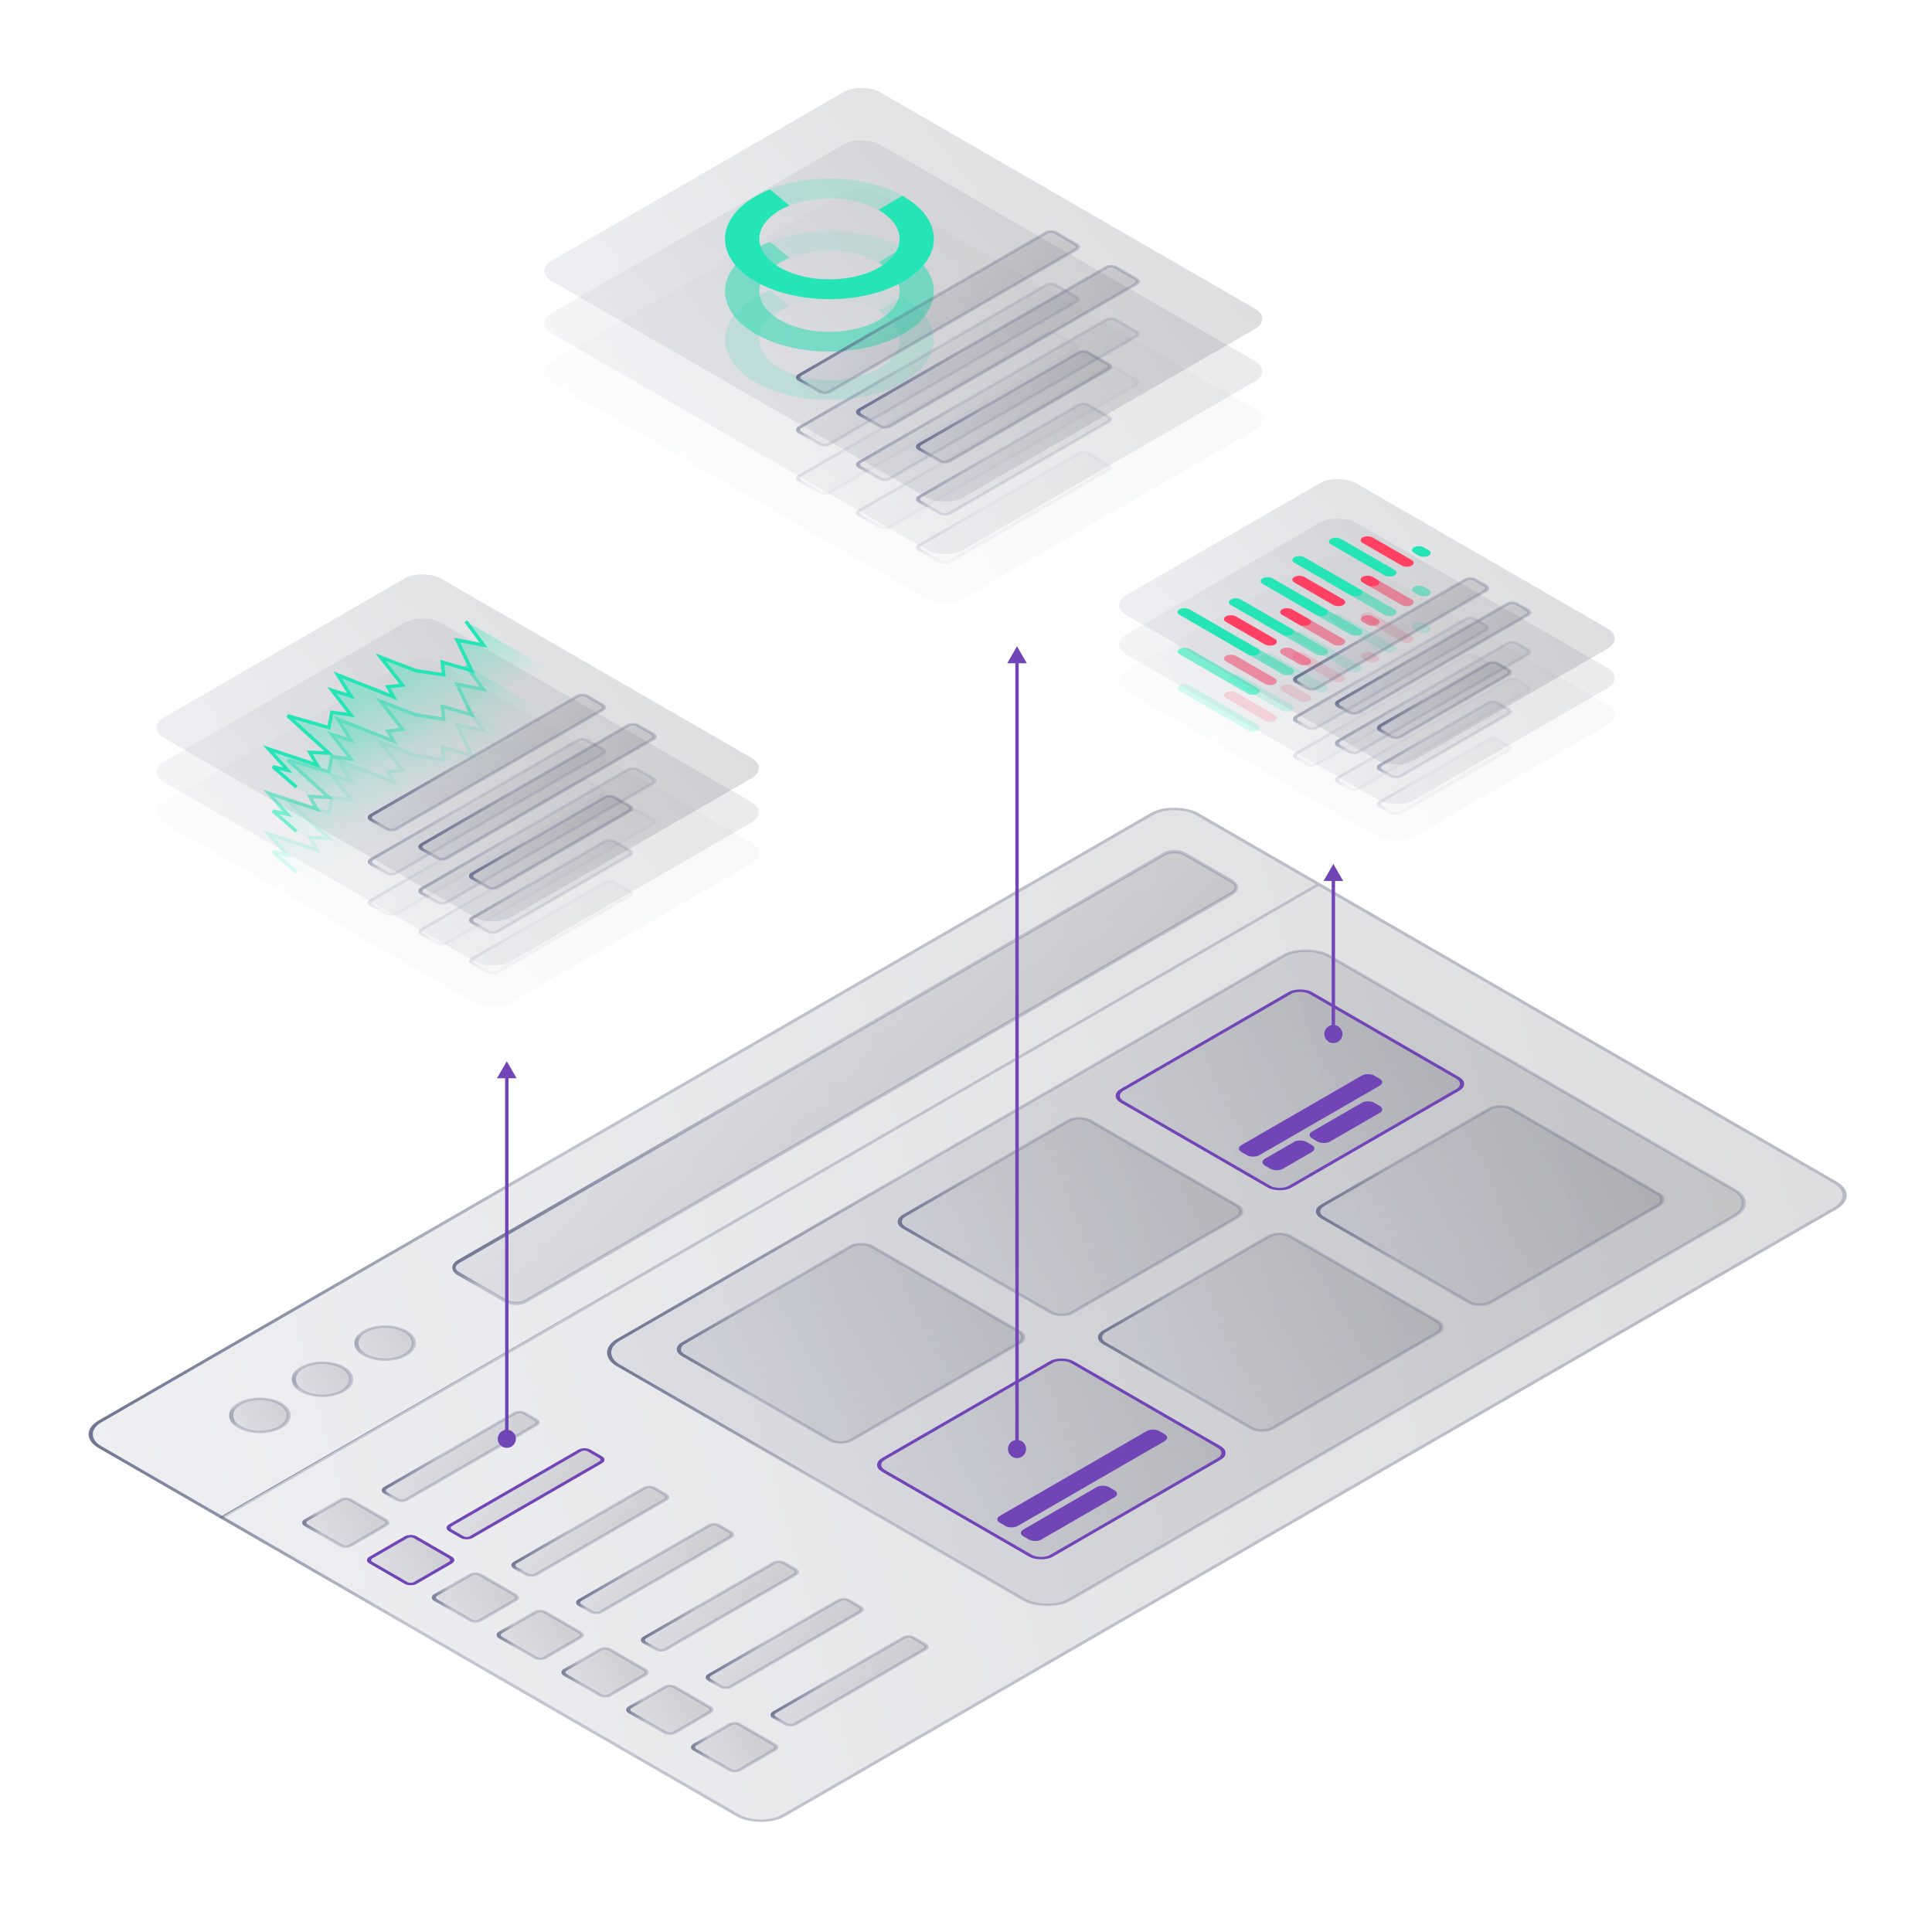 <svg width="568" height="568" viewBox="0 0 568 568" fill="none" xmlns="http://www.w3.org/2000/svg">
<g clip-path="url(#clip0_2337_9278)">
<g filter="url(#filter0_d_2337_9278)">
<g filter="url(#filter1_b_2337_9278)">
<rect width="373.333" height="232.871" rx="8" transform="matrix(0.866 -0.5 0.866 0.5 22 405.667)" fill="url(#paint0_linear_2337_9278)" fill-opacity="0.16"/>
<rect x="0.866" width="372.333" height="231.871" rx="7.5" transform="matrix(0.866 -0.5 0.866 0.5 22.116 406.1)" stroke="url(#paint1_linear_2337_9278)"/>
</g>
<rect x="0.866" width="241" height="153" rx="7.5" transform="matrix(0.866 -0.5 0.866 0.5 174.536 382.1)" fill="url(#paint2_linear_2337_9278)" fill-opacity="0.16" stroke="url(#paint3_linear_2337_9278)" stroke-linejoin="round"/>
<rect x="0.866" width="64" height="57" rx="3.5" transform="matrix(0.866 -0.5 0.866 0.5 197.053 381.1)" fill="url(#paint4_linear_2337_9278)" fill-opacity="0.16" stroke="url(#paint5_linear_2337_9278)" stroke-linejoin="round"/>
<rect x="0.866" width="63" height="57" rx="3.5" transform="matrix(0.866 -0.5 0.866 0.5 262.005 343.6)" fill="url(#paint6_linear_2337_9278)" fill-opacity="0.16" stroke="url(#paint7_linear_2337_9278)" stroke-linejoin="round"/>
<rect x="0.866" width="64" height="57" rx="3.5" transform="matrix(0.866 -0.5 0.866 0.5 326.091 306.6)" fill="url(#paint8_linear_2337_9278)" fill-opacity="0.16" stroke="#7145B6" stroke-linejoin="round"/>
<rect width="45" height="6" rx="2" transform="matrix(0.866 -0.5 0.866 0.5 363.214 321.667)" fill="#7145B6"/>
<rect width="14" height="6" rx="2" transform="matrix(0.866 -0.5 0.866 0.5 370.142 325.667)" fill="#7145B6"/>
<rect width="21" height="6" rx="2" transform="matrix(0.866 -0.5 0.866 0.5 383.999 317.667)" fill="#7145B6"/>
<rect x="0.866" width="64" height="57" rx="3.5" transform="matrix(0.866 -0.5 0.866 0.5 255.943 415.1)" fill="url(#paint9_linear_2337_9278)" fill-opacity="0.16" stroke="#7145B6" stroke-linejoin="round"/>
<rect width="54" height="6" rx="2" transform="matrix(0.866 -0.5 0.866 0.5 292.2 430.667)" fill="#7145B6"/>
<rect width="29" height="6" rx="2" transform="matrix(0.866 -0.5 0.866 0.5 299.128 434.667)" fill="#7145B6"/>
<rect x="0.866" width="63" height="57" rx="3.5" transform="matrix(0.866 -0.5 0.866 0.5 320.895 377.6)" fill="url(#paint10_linear_2337_9278)" fill-opacity="0.16" stroke="url(#paint11_linear_2337_9278)" stroke-linejoin="round"/>
<rect x="0.866" width="64" height="57" rx="3.5" transform="matrix(0.866 -0.5 0.866 0.5 384.981 340.6)" fill="url(#paint12_linear_2337_9278)" fill-opacity="0.16" stroke="url(#paint13_linear_2337_9278)" stroke-linejoin="round"/>
<path d="M134.737 354.939L342.286 235.111C343.96 234.145 346.674 234.145 348.348 235.111L362.228 243.124C363.902 244.091 363.902 245.658 362.228 246.624L154.679 366.453C153.005 367.419 150.291 367.419 148.617 366.453L134.737 358.439C133.063 357.473 133.063 355.906 134.737 354.939Z" fill="url(#paint14_linear_2337_9278)" fill-opacity="0.16" stroke="url(#paint15_linear_2337_9278)"/>
<circle cx="7.393" cy="7.393" r="6.893" transform="matrix(0.866 -0.5 0.866 0.5 63.614 400.123)" fill="url(#paint16_linear_2337_9278)" fill-opacity="0.16" stroke="url(#paint17_linear_2337_9278)"/>
<circle cx="7.393" cy="7.393" r="6.893" transform="matrix(0.866 -0.5 0.866 0.5 100.427 378.869)" fill="url(#paint18_linear_2337_9278)" fill-opacity="0.16" stroke="url(#paint19_linear_2337_9278)"/>
<circle cx="7.393" cy="7.393" r="6.893" transform="matrix(0.866 -0.5 0.866 0.5 82.021 389.496)" fill="url(#paint20_linear_2337_9278)" fill-opacity="0.16" stroke="url(#paint21_linear_2337_9278)"/>
<rect width="372.409" height="0.924" transform="matrix(0.866 -0.5 0.866 0.5 64.415 430.155)" fill="url(#paint22_linear_2337_9278)"/>
<rect x="0.866" width="15" height="15" rx="1.5" transform="matrix(0.866 -0.5 0.866 0.5 87.934 432.1)" fill="url(#paint23_linear_2337_9278)" fill-opacity="0.16" stroke="url(#paint24_linear_2337_9278)" stroke-linejoin="round"/>
<rect x="0.866" width="15" height="15" rx="1.5" transform="matrix(0.866 -0.5 0.866 0.5 106.987 443.1)" fill="url(#paint25_linear_2337_9278)" fill-opacity="0.16" stroke="#7145B6" stroke-linejoin="round"/>
<rect x="0.866" width="15" height="15" rx="1.5" transform="matrix(0.866 -0.5 0.866 0.5 126.039 454.1)" fill="url(#paint26_linear_2337_9278)" fill-opacity="0.16" stroke="url(#paint27_linear_2337_9278)" stroke-linejoin="round"/>
<rect x="0.866" width="15" height="15" rx="1.5" transform="matrix(0.866 -0.5 0.866 0.5 145.092 465.1)" fill="url(#paint28_linear_2337_9278)" fill-opacity="0.16" stroke="url(#paint29_linear_2337_9278)" stroke-linejoin="round"/>
<rect x="0.866" width="15" height="15" rx="1.5" transform="matrix(0.866 -0.5 0.866 0.5 164.144 476.1)" fill="url(#paint30_linear_2337_9278)" fill-opacity="0.16" stroke="url(#paint31_linear_2337_9278)" stroke-linejoin="round"/>
<rect x="0.866" width="15" height="15" rx="1.5" transform="matrix(0.866 -0.5 0.866 0.5 183.197 487.1)" fill="url(#paint32_linear_2337_9278)" fill-opacity="0.16" stroke="url(#paint33_linear_2337_9278)" stroke-linejoin="round"/>
<rect x="0.866" width="15" height="15" rx="1.5" transform="matrix(0.866 -0.5 0.866 0.5 202.249 498.1)" fill="url(#paint34_linear_2337_9278)" fill-opacity="0.16" stroke="url(#paint35_linear_2337_9278)" stroke-linejoin="round"/>
<rect x="0.866" width="47" height="7" rx="1.5" transform="matrix(0.866 -0.5 0.866 0.5 111.317 422.6)" fill="url(#paint36_linear_2337_9278)" fill-opacity="0.16" stroke="url(#paint37_linear_2337_9278)" stroke-linejoin="round"/>
<rect x="0.866" width="47" height="7" rx="1.5" transform="matrix(0.866 -0.5 0.866 0.5 130.369 433.6)" fill="url(#paint38_linear_2337_9278)" fill-opacity="0.16" stroke="#7145B6" stroke-linejoin="round"/>
<rect x="0.866" width="47" height="7" rx="1.5" transform="matrix(0.866 -0.5 0.866 0.5 149.422 444.6)" fill="url(#paint39_linear_2337_9278)" fill-opacity="0.16" stroke="url(#paint40_linear_2337_9278)" stroke-linejoin="round"/>
<rect x="0.866" width="47" height="7" rx="1.5" transform="matrix(0.866 -0.5 0.866 0.5 168.474 455.6)" fill="url(#paint41_linear_2337_9278)" fill-opacity="0.16" stroke="url(#paint42_linear_2337_9278)" stroke-linejoin="round"/>
<rect x="0.866" width="47" height="7" rx="1.5" transform="matrix(0.866 -0.5 0.866 0.5 187.527 466.6)" fill="url(#paint43_linear_2337_9278)" fill-opacity="0.16" stroke="url(#paint44_linear_2337_9278)" stroke-linejoin="round"/>
<rect x="0.866" width="47" height="7" rx="1.5" transform="matrix(0.866 -0.5 0.866 0.5 206.579 477.6)" fill="url(#paint45_linear_2337_9278)" fill-opacity="0.16" stroke="url(#paint46_linear_2337_9278)" stroke-linejoin="round"/>
<rect x="0.866" width="47" height="7" rx="1.5" transform="matrix(0.866 -0.5 0.866 0.5 225.632 488.6)" fill="url(#paint47_linear_2337_9278)" fill-opacity="0.16" stroke="url(#paint48_linear_2337_9278)" stroke-linejoin="round"/>
</g>
<path d="M146.333 423C146.333 424.473 147.527 425.667 149 425.667C150.473 425.667 151.667 424.473 151.667 423C151.667 421.527 150.473 420.333 149 420.333C147.527 420.333 146.333 421.527 146.333 423ZM149 312L146.113 317L151.887 317L149 312ZM149.5 423L149.5 316.5L148.5 316.5L148.5 423L149.5 423Z" fill="#7145B6"/>
<path d="M296.333 426C296.333 427.473 297.527 428.667 299 428.667C300.473 428.667 301.667 427.473 301.667 426C301.667 424.527 300.473 423.333 299 423.333C297.527 423.333 296.333 424.527 296.333 426ZM299 190L296.113 195L301.887 195L299 190ZM299.5 426L299.5 194.5L298.5 194.5L298.5 426L299.5 426Z" fill="#7145B6"/>
<path d="M389.333 304C389.333 305.473 390.527 306.667 392 306.667C393.473 306.667 394.667 305.473 394.667 304C394.667 302.527 393.473 301.333 392 301.333C390.527 301.333 389.333 302.527 389.333 304ZM392 254L389.113 259L394.887 259L392 254ZM392.5 304L392.5 258.5L391.5 258.5L391.5 304L392.5 304Z" fill="#7145B6"/>
<g opacity="0.2">
<g filter="url(#filter2_b_2337_9278)">
<rect width="77.767" height="97.483" rx="6" transform="matrix(0.866 -0.5 0.866 0.5 326 200.258)" fill="url(#paint49_linear_2337_9278)" fill-opacity="0.16"/>
</g>
<rect x="0.866" width="60.338" height="6.667" rx="1.5" transform="matrix(0.866 -0.5 0.866 0.5 379.236 222.598)" fill="url(#paint50_linear_2337_9278)" fill-opacity="0.16" stroke="url(#paint51_linear_2337_9278)" stroke-linejoin="round"/>
<rect x="0.866" width="60.338" height="6.667" rx="1.5" transform="matrix(0.866 -0.5 0.866 0.5 391.568 229.717)" fill="url(#paint52_linear_2337_9278)" fill-opacity="0.16" stroke="url(#paint53_linear_2337_9278)" stroke-linejoin="round"/>
<rect x="0.866" width="39.527" height="6.667" rx="1.5" transform="matrix(0.866 -0.5 0.866 0.5 403.899 236.837)" fill="url(#paint54_linear_2337_9278)" fill-opacity="0.16" stroke="url(#paint55_linear_2337_9278)" stroke-linejoin="round"/>
<rect x="0.866" width="2.315" height="25.518" rx="1.157" transform="matrix(0.866 -0.5 0.866 0.5 345.493 202.763)" fill="#25E5B7" stroke="#25E5B7"/>
<rect x="0.866" width="2.315" height="3.972" rx="1.157" transform="matrix(0.866 -0.5 0.866 0.5 414.389 184.532)" fill="#25E5B7" stroke="#25E5B7"/>
<rect width="3.315" height="16.574" rx="1.657" transform="matrix(0.866 -0.5 0.866 0.5 359.013 204.402)" fill="#FF4062"/>
<rect width="3.315" height="16.574" rx="1.657" transform="matrix(0.866 -0.5 0.866 0.5 399.202 181.199)" fill="#FF4062"/>
<rect x="0.866" width="2.315" height="19.717" rx="1.157" transform="matrix(0.866 -0.5 0.866 0.5 360.564 199.863)" fill="#25E5B7" stroke="#25E5B7"/>
<rect width="3.315" height="9.116" rx="1.657" transform="matrix(0.866 -0.5 0.866 0.5 375.519 202.33)" fill="#FF4062"/>
<rect x="0.866" width="2.315" height="20.546" rx="1.157" transform="matrix(0.866 -0.5 0.866 0.5 369.894 193.647)" fill="#25E5B7" stroke="#25E5B7"/>
<rect x="0.866" width="2.315" height="20.546" rx="1.157" transform="matrix(0.866 -0.5 0.866 0.5 389.989 182.046)" fill="#25E5B7" stroke="#25E5B7"/>
<rect width="3.315" height="16.574" rx="1.657" transform="matrix(0.866 -0.5 0.866 0.5 379.107 192.8)" fill="#FF4062"/>
<rect x="0.866" width="2.315" height="21.375" rx="1.157" transform="matrix(0.866 -0.5 0.866 0.5 379.223 187.433)" fill="#25E5B7" stroke="#25E5B7"/>
<rect width="3.315" height="4.972" rx="1.657" transform="matrix(0.866 -0.5 0.866 0.5 399.202 192.8)" fill="#FF4062"/>
</g>
<g opacity="0.6">
<g filter="url(#filter3_b_2337_9278)">
<rect width="77.767" height="97.483" rx="6" transform="matrix(0.866 -0.5 0.866 0.5 326 189.485)" fill="url(#paint56_linear_2337_9278)" fill-opacity="0.16"/>
</g>
<rect x="0.866" width="60.338" height="6.667" rx="1.5" transform="matrix(0.866 -0.5 0.866 0.5 379.236 211.825)" fill="url(#paint57_linear_2337_9278)" fill-opacity="0.16" stroke="url(#paint58_linear_2337_9278)" stroke-linejoin="round"/>
<rect x="0.866" width="60.338" height="6.667" rx="1.5" transform="matrix(0.866 -0.5 0.866 0.5 391.568 218.944)" fill="url(#paint59_linear_2337_9278)" fill-opacity="0.16" stroke="url(#paint60_linear_2337_9278)" stroke-linejoin="round"/>
<rect x="0.866" width="39.527" height="6.667" rx="1.5" transform="matrix(0.866 -0.5 0.866 0.5 403.899 226.063)" fill="url(#paint61_linear_2337_9278)" fill-opacity="0.16" stroke="url(#paint62_linear_2337_9278)" stroke-linejoin="round"/>
<rect x="0.866" width="2.315" height="25.518" rx="1.157" transform="matrix(0.866 -0.5 0.866 0.5 345.493 191.99)" fill="#25E5B7" stroke="#25E5B7"/>
<rect x="0.866" width="2.315" height="3.972" rx="1.157" transform="matrix(0.866 -0.5 0.866 0.5 414.389 173.759)" fill="#25E5B7" stroke="#25E5B7"/>
<rect width="3.315" height="16.574" rx="1.657" transform="matrix(0.866 -0.5 0.866 0.5 359.013 193.629)" fill="#FF4062"/>
<rect width="3.315" height="16.574" rx="1.657" transform="matrix(0.866 -0.5 0.866 0.5 399.202 170.425)" fill="#FF4062"/>
<rect x="0.866" width="2.315" height="19.717" rx="1.157" transform="matrix(0.866 -0.5 0.866 0.5 360.564 189.09)" fill="#25E5B7" stroke="#25E5B7"/>
<rect width="3.315" height="9.116" rx="1.657" transform="matrix(0.866 -0.5 0.866 0.5 375.519 191.557)" fill="#FF4062"/>
<rect x="0.866" width="2.315" height="20.546" rx="1.157" transform="matrix(0.866 -0.5 0.866 0.5 369.894 182.874)" fill="#25E5B7" stroke="#25E5B7"/>
<rect x="0.866" width="2.315" height="20.546" rx="1.157" transform="matrix(0.866 -0.5 0.866 0.5 389.989 171.273)" fill="#25E5B7" stroke="#25E5B7"/>
<rect width="3.315" height="16.574" rx="1.657" transform="matrix(0.866 -0.5 0.866 0.5 379.107 182.027)" fill="#FF4062"/>
<rect x="0.866" width="2.315" height="21.375" rx="1.157" transform="matrix(0.866 -0.5 0.866 0.5 379.223 176.66)" fill="#25E5B7" stroke="#25E5B7"/>
<rect width="3.315" height="4.972" rx="1.657" transform="matrix(0.866 -0.5 0.866 0.5 399.202 182.027)" fill="#FF4062"/>
</g>
<g filter="url(#filter4_b_2337_9278)">
<rect width="77.767" height="97.483" rx="6" transform="matrix(0.866 -0.5 0.866 0.5 326 177.884)" fill="url(#paint63_linear_2337_9278)" fill-opacity="0.16"/>
</g>
<rect x="0.866" width="60.338" height="6.667" rx="1.5" transform="matrix(0.866 -0.5 0.866 0.5 379.236 200.223)" fill="url(#paint64_linear_2337_9278)" fill-opacity="0.16" stroke="url(#paint65_linear_2337_9278)" stroke-linejoin="round"/>
<rect x="0.866" width="60.338" height="6.667" rx="1.5" transform="matrix(0.866 -0.5 0.866 0.5 391.568 207.342)" fill="url(#paint66_linear_2337_9278)" fill-opacity="0.16" stroke="url(#paint67_linear_2337_9278)" stroke-linejoin="round"/>
<rect x="0.866" width="39.527" height="6.667" rx="1.5" transform="matrix(0.866 -0.5 0.866 0.5 403.899 214.462)" fill="url(#paint68_linear_2337_9278)" fill-opacity="0.16" stroke="url(#paint69_linear_2337_9278)" stroke-linejoin="round"/>
<rect x="0.866" width="2.315" height="25.518" rx="1.157" transform="matrix(0.866 -0.5 0.866 0.5 345.493 180.389)" fill="#25E5B7" stroke="#25E5B7"/>
<rect x="0.866" width="2.315" height="3.972" rx="1.157" transform="matrix(0.866 -0.5 0.866 0.5 414.389 162.157)" fill="#25E5B7" stroke="#25E5B7"/>
<rect width="3.315" height="16.574" rx="1.657" transform="matrix(0.866 -0.5 0.866 0.5 359.013 182.027)" fill="#FF4062"/>
<rect width="3.315" height="16.574" rx="1.657" transform="matrix(0.866 -0.5 0.866 0.5 399.202 158.824)" fill="#FF4062"/>
<rect x="0.866" width="2.315" height="19.717" rx="1.157" transform="matrix(0.866 -0.5 0.866 0.5 360.564 177.488)" fill="#25E5B7" stroke="#25E5B7"/>
<rect width="3.315" height="9.116" rx="1.657" transform="matrix(0.866 -0.5 0.866 0.5 375.519 179.956)" fill="#FF4062"/>
<rect x="0.866" width="2.315" height="20.546" rx="1.157" transform="matrix(0.866 -0.5 0.866 0.5 369.894 171.273)" fill="#25E5B7" stroke="#25E5B7"/>
<rect x="0.866" width="2.315" height="20.546" rx="1.157" transform="matrix(0.866 -0.5 0.866 0.5 389.989 159.671)" fill="#25E5B7" stroke="#25E5B7"/>
<rect width="3.315" height="16.574" rx="1.657" transform="matrix(0.866 -0.5 0.866 0.5 379.107 170.425)" fill="#FF4062"/>
<rect x="0.866" width="2.315" height="21.375" rx="1.157" transform="matrix(0.866 -0.5 0.866 0.5 379.223 165.058)" fill="#25E5B7" stroke="#25E5B7"/>
<rect width="3.315" height="4.972" rx="1.657" transform="matrix(0.866 -0.5 0.866 0.5 399.202 170.425)" fill="#FF4062"/>
<g opacity="0.2">
<g filter="url(#filter5_b_2337_9278)">
<rect width="93.844" height="117.635" rx="6" transform="matrix(0.866 -0.5 0.866 0.5 43 238.922)" fill="url(#paint70_linear_2337_9278)" fill-opacity="0.16"/>
</g>
<rect x="0.866" width="73.018" height="8.252" rx="1.5" transform="matrix(0.866 -0.5 0.866 0.5 107.218 265.789)" fill="url(#paint71_linear_2337_9278)" fill-opacity="0.16" stroke="url(#paint72_linear_2337_9278)" stroke-linejoin="round"/>
<rect x="0.866" width="73.018" height="8.252" rx="1.5" transform="matrix(0.866 -0.5 0.866 0.5 122.098 274.381)" fill="url(#paint73_linear_2337_9278)" fill-opacity="0.16" stroke="url(#paint74_linear_2337_9278)" stroke-linejoin="round"/>
<rect x="0.866" width="47.904" height="8.252" rx="1.5" transform="matrix(0.866 -0.5 0.866 0.5 136.979 282.972)" fill="url(#paint75_linear_2337_9278)" fill-opacity="0.16" stroke="url(#paint76_linear_2337_9278)" stroke-linejoin="round"/>
<path d="M80.239 250.422L87.167 256.422L94.528 260.672L161.645 221.922L136.964 207.672L142.16 214.672L134.365 213.172L138.696 222.172L130.035 219.672L130.468 223.422L122.241 222.172L111.849 218.172L118.344 226.422L114.014 226.922L115.746 229.922L99.291 223.422L103.189 229.672L97.559 227.922L103.189 235.172L97.559 234.422L96.693 238.922L84.569 235.422L96.693 246.422L91.064 246.172L93.229 249.922L78.94 245.172L84.569 251.422L80.239 250.422Z" fill="url(#paint77_linear_2337_9278)" fill-opacity="0.5"/>
<path d="M87.167 256.422L80.239 250.422L84.569 251.422L78.94 245.172L93.229 249.922L91.064 246.172L96.693 246.422L84.569 235.422L96.693 238.922L97.559 234.422L103.189 235.172L97.559 227.922L103.189 229.672L99.291 223.422L115.746 229.922L114.014 226.922L118.344 226.422L111.849 218.172L122.241 222.172L130.468 223.422L130.035 219.672L138.696 222.172L134.365 213.172L142.16 214.672L136.964 207.672" stroke="#25E5B7"/>
</g>
<g opacity="0.6">
<g filter="url(#filter6_b_2337_9278)">
<rect width="93.844" height="117.635" rx="6" transform="matrix(0.866 -0.5 0.866 0.5 43 226.922)" fill="url(#paint78_linear_2337_9278)" fill-opacity="0.16"/>
</g>
<rect x="0.866" width="73.018" height="8.252" rx="1.5" transform="matrix(0.866 -0.5 0.866 0.5 107.218 253.789)" fill="url(#paint79_linear_2337_9278)" fill-opacity="0.16" stroke="url(#paint80_linear_2337_9278)" stroke-linejoin="round"/>
<rect x="0.866" width="73.018" height="8.252" rx="1.5" transform="matrix(0.866 -0.5 0.866 0.5 122.098 262.381)" fill="url(#paint81_linear_2337_9278)" fill-opacity="0.16" stroke="url(#paint82_linear_2337_9278)" stroke-linejoin="round"/>
<rect x="0.866" width="47.904" height="8.252" rx="1.5" transform="matrix(0.866 -0.5 0.866 0.5 136.979 270.972)" fill="url(#paint83_linear_2337_9278)" fill-opacity="0.16" stroke="url(#paint84_linear_2337_9278)" stroke-linejoin="round"/>
<path d="M80.239 238.422L87.167 244.422L94.528 248.672L161.645 209.922L136.964 195.672L142.16 202.672L134.365 201.172L138.696 210.172L130.035 207.672L130.468 211.422L122.241 210.172L111.849 206.172L118.344 214.422L114.014 214.922L115.746 217.922L99.291 211.422L103.189 217.672L97.559 215.922L103.189 223.172L97.559 222.422L96.693 226.922L84.569 223.422L96.693 234.422L91.064 234.172L93.229 237.922L78.94 233.172L84.569 239.422L80.239 238.422Z" fill="url(#paint85_linear_2337_9278)" fill-opacity="0.5"/>
<path d="M87.167 244.422L80.239 238.422L84.569 239.422L78.94 233.172L93.229 237.922L91.064 234.172L96.693 234.422L84.569 223.422L96.693 226.922L97.559 222.422L103.189 223.172L97.559 215.922L103.189 217.672L99.291 211.422L115.746 217.922L114.014 214.922L118.344 214.422L111.849 206.172L122.241 210.172L130.468 211.422L130.035 207.672L138.696 210.172L134.365 201.172L142.16 202.672L136.964 195.672" stroke="#25E5B7"/>
</g>
<g filter="url(#filter7_b_2337_9278)">
<rect width="93.844" height="117.635" rx="6" transform="matrix(0.866 -0.5 0.866 0.5 43 213.922)" fill="url(#paint86_linear_2337_9278)" fill-opacity="0.16"/>
</g>
<rect x="0.866" width="73.018" height="8.252" rx="1.5" transform="matrix(0.866 -0.5 0.866 0.5 107.218 240.789)" fill="url(#paint87_linear_2337_9278)" fill-opacity="0.16" stroke="url(#paint88_linear_2337_9278)" stroke-linejoin="round"/>
<rect x="0.866" width="73.018" height="8.252" rx="1.5" transform="matrix(0.866 -0.5 0.866 0.5 122.098 249.381)" fill="url(#paint89_linear_2337_9278)" fill-opacity="0.16" stroke="url(#paint90_linear_2337_9278)" stroke-linejoin="round"/>
<rect x="0.866" width="47.904" height="8.252" rx="1.5" transform="matrix(0.866 -0.5 0.866 0.5 136.979 257.972)" fill="url(#paint91_linear_2337_9278)" fill-opacity="0.16" stroke="url(#paint92_linear_2337_9278)" stroke-linejoin="round"/>
<path d="M80.239 225.422L87.167 231.422L94.528 235.672L161.645 196.922L136.964 182.672L142.16 189.672L134.365 188.172L138.696 197.172L130.035 194.672L130.468 198.422L122.241 197.172L111.849 193.172L118.344 201.422L114.014 201.922L115.746 204.922L99.291 198.422L103.189 204.672L97.559 202.922L103.189 210.172L97.559 209.422L96.693 213.922L84.569 210.422L96.693 221.422L91.064 221.172L93.229 224.922L78.94 220.172L84.569 226.422L80.239 225.422Z" fill="url(#paint93_linear_2337_9278)" fill-opacity="0.5"/>
<path d="M87.167 231.422L80.239 225.422L84.569 226.422L78.94 220.172L93.229 224.922L91.064 221.172L96.693 221.422L84.569 210.422L96.693 213.922L97.559 209.422L103.189 210.172L97.559 202.922L103.189 204.672L99.291 198.422L115.746 204.922L114.014 201.922L118.344 201.422L111.849 193.172L122.241 197.172L130.468 198.422L130.035 194.672L138.696 197.172L134.365 188.172L142.16 189.672L136.964 182.672" stroke="#25E5B7"/>
<g opacity="0.2">
<g filter="url(#filter8_b_2337_9278)">
<rect width="111.258" height="139.464" rx="6" transform="matrix(0.866 -0.5 0.866 0.5 157 109.268)" fill="url(#paint94_linear_2337_9278)" fill-opacity="0.16"/>
</g>
<rect x="0.866" width="86.753" height="9.969" rx="1.5" transform="matrix(0.866 -0.5 0.866 0.5 233.112 141.041)" fill="url(#paint95_linear_2337_9278)" fill-opacity="0.16" stroke="url(#paint96_linear_2337_9278)" stroke-linejoin="round"/>
<rect x="0.866" width="86.753" height="9.969" rx="1.5" transform="matrix(0.866 -0.5 0.866 0.5 250.754 151.226)" fill="url(#paint97_linear_2337_9278)" fill-opacity="0.16" stroke="url(#paint98_linear_2337_9278)" stroke-linejoin="round"/>
<rect x="0.866" width="56.979" height="9.969" rx="1.5" transform="matrix(0.866 -0.5 0.866 0.5 268.396 161.412)" fill="url(#paint99_linear_2337_9278)" fill-opacity="0.16" stroke="url(#paint100_linear_2337_9278)" stroke-linejoin="round"/>
<path d="M226.379 85.288C221.178 87.365 217.216 90.32 215.033 93.747C212.85 97.174 212.553 100.906 214.183 104.435C215.812 107.963 219.289 111.114 224.138 113.459C228.987 115.803 234.972 117.226 241.274 117.532C247.576 117.839 253.888 117.015 259.349 115.172C264.809 113.329 269.15 110.558 271.78 107.237C274.409 103.916 275.199 100.208 274.04 96.618C272.881 93.028 269.831 89.733 265.306 87.182L258.26 91.347C261.299 93.061 263.348 95.274 264.126 97.685C264.904 100.096 264.374 102.586 262.608 104.817C260.842 107.047 257.927 108.908 254.26 110.145C250.593 111.383 246.353 111.937 242.121 111.731C237.888 111.525 233.869 110.569 230.612 108.995C227.356 107.42 225.021 105.304 223.926 102.934C222.832 100.565 223.031 98.058 224.497 95.756C225.963 93.455 228.625 91.471 232.118 90.075L226.379 85.288Z" fill="#25E5B7"/>
<path opacity="0.2" d="M265.566 87.33C260.492 84.401 253.801 82.59 246.655 82.212C239.509 81.833 232.36 82.912 226.448 85.26L232.164 90.057C236.134 88.48 240.936 87.755 245.735 88.009C250.534 88.263 255.027 89.48 258.435 91.447L265.566 87.33Z" fill="#25E5B7"/>
</g>
<g opacity="0.6">
<g filter="url(#filter9_b_2337_9278)">
<rect width="111.258" height="139.464" rx="6" transform="matrix(0.866 -0.5 0.866 0.5 157 95.041)" fill="url(#paint101_linear_2337_9278)" fill-opacity="0.16"/>
</g>
<rect x="0.866" width="86.753" height="9.969" rx="1.5" transform="matrix(0.866 -0.5 0.866 0.5 233.112 126.814)" fill="url(#paint102_linear_2337_9278)" fill-opacity="0.16" stroke="url(#paint103_linear_2337_9278)" stroke-linejoin="round"/>
<rect x="0.866" width="86.753" height="9.969" rx="1.5" transform="matrix(0.866 -0.5 0.866 0.5 250.754 137)" fill="url(#paint104_linear_2337_9278)" fill-opacity="0.16" stroke="url(#paint105_linear_2337_9278)" stroke-linejoin="round"/>
<rect x="0.866" width="56.979" height="9.969" rx="1.5" transform="matrix(0.866 -0.5 0.866 0.5 268.396 147.185)" fill="url(#paint106_linear_2337_9278)" fill-opacity="0.16" stroke="url(#paint107_linear_2337_9278)" stroke-linejoin="round"/>
<path d="M226.379 71.061C221.178 73.139 217.216 76.093 215.033 79.52C212.85 82.947 212.553 86.68 214.183 90.208C215.812 93.736 219.289 96.888 224.138 99.232C228.987 101.576 234.972 102.999 241.274 103.306C247.576 103.612 253.888 102.788 259.349 100.945C264.809 99.103 269.15 96.332 271.78 93.011C274.409 89.69 275.199 85.981 274.04 82.391C272.881 78.802 269.831 75.506 265.306 72.955L258.26 77.121C261.299 78.834 263.348 81.047 264.126 83.458C264.904 85.869 264.374 88.36 262.608 90.59C260.842 92.82 257.927 94.681 254.26 95.919C250.593 97.156 246.353 97.71 242.121 97.504C237.888 97.298 233.869 96.343 230.612 94.768C227.356 93.194 225.021 91.077 223.926 88.708C222.832 86.338 223.031 83.832 224.497 81.53C225.963 79.228 228.625 77.244 232.118 75.849L226.379 71.061Z" fill="#25E5B7"/>
<path opacity="0.2" d="M265.566 73.104C260.492 70.174 253.801 68.363 246.655 67.985C239.509 67.607 232.36 68.686 226.448 71.034L232.164 75.83C236.134 74.253 240.936 73.529 245.735 73.783C250.534 74.037 255.027 75.253 258.435 77.221L265.566 73.104Z" fill="#25E5B7"/>
</g>
<g filter="url(#filter10_b_2337_9278)">
<rect width="111.258" height="139.464" rx="6" transform="matrix(0.866 -0.5 0.866 0.5 157 79.629)" fill="url(#paint108_linear_2337_9278)" fill-opacity="0.16"/>
</g>
<rect x="0.866" width="86.753" height="9.969" rx="1.5" transform="matrix(0.866 -0.5 0.866 0.5 233.112 111.402)" fill="url(#paint109_linear_2337_9278)" fill-opacity="0.16" stroke="url(#paint110_linear_2337_9278)" stroke-linejoin="round"/>
<rect x="0.866" width="86.753" height="9.969" rx="1.5" transform="matrix(0.866 -0.5 0.866 0.5 250.754 121.587)" fill="url(#paint111_linear_2337_9278)" fill-opacity="0.16" stroke="url(#paint112_linear_2337_9278)" stroke-linejoin="round"/>
<rect x="0.866" width="56.979" height="9.969" rx="1.5" transform="matrix(0.866 -0.5 0.866 0.5 268.396 131.773)" fill="url(#paint113_linear_2337_9278)" fill-opacity="0.16" stroke="url(#paint114_linear_2337_9278)" stroke-linejoin="round"/>
<path d="M226.379 55.648C221.178 57.726 217.216 60.681 215.033 64.108C212.85 67.535 212.553 71.267 214.183 74.796C215.812 78.324 219.289 81.475 224.138 83.82C228.987 86.164 234.972 87.587 241.274 87.893C247.576 88.2 253.888 87.375 259.349 85.533C264.809 83.69 269.15 80.919 271.78 77.598C274.409 74.277 275.199 70.569 274.04 66.979C272.881 63.389 269.831 60.094 265.306 57.543L258.26 61.708C261.299 63.422 263.348 65.635 264.126 68.046C264.904 70.456 264.374 72.947 262.608 75.177C260.842 77.408 257.927 79.269 254.26 80.506C250.593 81.744 246.353 82.297 242.121 82.091C237.888 81.886 233.869 80.93 230.612 79.356C227.356 77.781 225.021 75.665 223.926 73.295C222.832 70.926 223.031 68.419 224.497 66.117C225.963 63.816 228.625 61.832 232.118 60.436L226.379 55.648Z" fill="#25E5B7"/>
<path opacity="0.2" d="M265.566 57.691C260.492 54.761 253.801 52.95 246.655 52.572C239.509 52.194 232.36 53.273 226.448 55.621L232.164 60.418C236.134 58.841 240.936 58.116 245.735 58.37C250.534 58.624 255.027 59.84 258.435 61.808L265.566 57.691Z" fill="#25E5B7"/>
</g>
<defs>
<filter id="filter0_d_2337_9278" x="-13.941" y="197.343" width="596.872" height="378.416" filterUnits="userSpaceOnUse" color-interpolation-filters="sRGB">
<feFlood flood-opacity="0" result="BackgroundImageFix"/>
<feColorMatrix in="SourceAlpha" type="matrix" values="0 0 0 0 0 0 0 0 0 0 0 0 0 0 0 0 0 0 127 0" result="hardAlpha"/>
<feOffset dy="16"/>
<feGaussianBlur stdDeviation="20"/>
<feComposite in2="hardAlpha" operator="out"/>
<feColorMatrix type="matrix" values="0 0 0 0 0 0 0 0 0 0 0 0 0 0 0 0 0 0 0.16 0"/>
<feBlend mode="normal" in2="BackgroundImageFix" result="effect1_dropShadow_2337_9278"/>
<feBlend mode="normal" in="SourceGraphic" in2="effect1_dropShadow_2337_9278" result="shape"/>
</filter>
<filter id="filter1_b_2337_9278" x="10.059" y="205.343" width="548.872" height="330.416" filterUnits="userSpaceOnUse" color-interpolation-filters="sRGB">
<feFlood flood-opacity="0" result="BackgroundImageFix"/>
<feGaussianBlur in="BackgroundImageFix" stdDeviation="8"/>
<feComposite in2="SourceAlpha" operator="in" result="effect1_backgroundBlur_2337_9278"/>
<feBlend mode="normal" in="SourceGraphic" in2="effect1_backgroundBlur_2337_9278" result="shape"/>
</filter>
<filter id="filter2_b_2337_9278" x="313.044" y="147.132" width="177.684" height="116.111" filterUnits="userSpaceOnUse" color-interpolation-filters="sRGB">
<feFlood flood-opacity="0" result="BackgroundImageFix"/>
<feGaussianBlur in="BackgroundImageFix" stdDeviation="8"/>
<feComposite in2="SourceAlpha" operator="in" result="effect1_backgroundBlur_2337_9278"/>
<feBlend mode="normal" in="SourceGraphic" in2="effect1_backgroundBlur_2337_9278" result="shape"/>
</filter>
<filter id="filter3_b_2337_9278" x="313.044" y="136.359" width="177.684" height="116.111" filterUnits="userSpaceOnUse" color-interpolation-filters="sRGB">
<feFlood flood-opacity="0" result="BackgroundImageFix"/>
<feGaussianBlur in="BackgroundImageFix" stdDeviation="8"/>
<feComposite in2="SourceAlpha" operator="in" result="effect1_backgroundBlur_2337_9278"/>
<feBlend mode="normal" in="SourceGraphic" in2="effect1_backgroundBlur_2337_9278" result="shape"/>
</filter>
<filter id="filter4_b_2337_9278" x="313.044" y="124.757" width="177.684" height="116.111" filterUnits="userSpaceOnUse" color-interpolation-filters="sRGB">
<feFlood flood-opacity="0" result="BackgroundImageFix"/>
<feGaussianBlur in="BackgroundImageFix" stdDeviation="8"/>
<feComposite in2="SourceAlpha" operator="in" result="effect1_backgroundBlur_2337_9278"/>
<feBlend mode="normal" in="SourceGraphic" in2="effect1_backgroundBlur_2337_9278" result="shape"/>
</filter>
<filter id="filter5_b_2337_9278" x="30.044" y="177.757" width="209.058" height="134.225" filterUnits="userSpaceOnUse" color-interpolation-filters="sRGB">
<feFlood flood-opacity="0" result="BackgroundImageFix"/>
<feGaussianBlur in="BackgroundImageFix" stdDeviation="8"/>
<feComposite in2="SourceAlpha" operator="in" result="effect1_backgroundBlur_2337_9278"/>
<feBlend mode="normal" in="SourceGraphic" in2="effect1_backgroundBlur_2337_9278" result="shape"/>
</filter>
<filter id="filter6_b_2337_9278" x="30.044" y="165.757" width="209.058" height="134.225" filterUnits="userSpaceOnUse" color-interpolation-filters="sRGB">
<feFlood flood-opacity="0" result="BackgroundImageFix"/>
<feGaussianBlur in="BackgroundImageFix" stdDeviation="8"/>
<feComposite in2="SourceAlpha" operator="in" result="effect1_backgroundBlur_2337_9278"/>
<feBlend mode="normal" in="SourceGraphic" in2="effect1_backgroundBlur_2337_9278" result="shape"/>
</filter>
<filter id="filter7_b_2337_9278" x="30.044" y="152.757" width="209.058" height="134.225" filterUnits="userSpaceOnUse" color-interpolation-filters="sRGB">
<feFlood flood-opacity="0" result="BackgroundImageFix"/>
<feGaussianBlur in="BackgroundImageFix" stdDeviation="8"/>
<feComposite in2="SourceAlpha" operator="in" result="effect1_backgroundBlur_2337_9278"/>
<feBlend mode="normal" in="SourceGraphic" in2="effect1_backgroundBlur_2337_9278" result="shape"/>
</filter>
<filter id="filter8_b_2337_9278" x="144.044" y="39.397" width="243.043" height="153.846" filterUnits="userSpaceOnUse" color-interpolation-filters="sRGB">
<feFlood flood-opacity="0" result="BackgroundImageFix"/>
<feGaussianBlur in="BackgroundImageFix" stdDeviation="8"/>
<feComposite in2="SourceAlpha" operator="in" result="effect1_backgroundBlur_2337_9278"/>
<feBlend mode="normal" in="SourceGraphic" in2="effect1_backgroundBlur_2337_9278" result="shape"/>
</filter>
<filter id="filter9_b_2337_9278" x="144.044" y="25.169" width="243.043" height="153.846" filterUnits="userSpaceOnUse" color-interpolation-filters="sRGB">
<feFlood flood-opacity="0" result="BackgroundImageFix"/>
<feGaussianBlur in="BackgroundImageFix" stdDeviation="8"/>
<feComposite in2="SourceAlpha" operator="in" result="effect1_backgroundBlur_2337_9278"/>
<feBlend mode="normal" in="SourceGraphic" in2="effect1_backgroundBlur_2337_9278" result="shape"/>
</filter>
<filter id="filter10_b_2337_9278" x="144.044" y="9.757" width="243.043" height="153.846" filterUnits="userSpaceOnUse" color-interpolation-filters="sRGB">
<feFlood flood-opacity="0" result="BackgroundImageFix"/>
<feGaussianBlur in="BackgroundImageFix" stdDeviation="8"/>
<feComposite in2="SourceAlpha" operator="in" result="effect1_backgroundBlur_2337_9278"/>
<feBlend mode="normal" in="SourceGraphic" in2="effect1_backgroundBlur_2337_9278" result="shape"/>
</filter>
<linearGradient id="paint0_linear_2337_9278" x1="0.504" y1="-8.85031e-06" x2="354.45" y2="258.707" gradientUnits="userSpaceOnUse">
<stop stop-color="#979BB0"/>
<stop offset="1" stop-color="#2E313D"/>
</linearGradient>
<linearGradient id="paint1_linear_2337_9278" x1="-7.393" y1="-4.158" x2="50.363" y2="78.086" gradientUnits="userSpaceOnUse">
<stop stop-color="#686E8C"/>
<stop offset="1" stop-color="#4A5176" stop-opacity="0.25"/>
</linearGradient>
<linearGradient id="paint2_linear_2337_9278" x1="0.327" y1="-5.85279e-06" x2="232.935" y2="166.652" gradientUnits="userSpaceOnUse">
<stop stop-color="#979BB0"/>
<stop offset="1" stop-color="#2E313D"/>
</linearGradient>
<linearGradient id="paint3_linear_2337_9278" x1="-4.792" y1="-2.75" x2="33.656" y2="50.916" gradientUnits="userSpaceOnUse">
<stop stop-color="#686E8C"/>
<stop offset="1" stop-color="#4A5176" stop-opacity="0.25"/>
</linearGradient>
<linearGradient id="paint4_linear_2337_9278" x1="0.088" y1="-2.2043e-06" x2="75.062" y2="38.308" gradientUnits="userSpaceOnUse">
<stop stop-color="#979BB0"/>
<stop offset="1" stop-color="#2E313D"/>
</linearGradient>
<linearGradient id="paint5_linear_2337_9278" x1="-1.287" y1="-1.036" x2="14.006" y2="14.187" gradientUnits="userSpaceOnUse">
<stop stop-color="#686E8C"/>
<stop offset="1" stop-color="#4A5176" stop-opacity="0.25"/>
</linearGradient>
<linearGradient id="paint6_linear_2337_9278" x1="0.086" y1="-2.2043e-06" x2="74.376" y2="37.374" gradientUnits="userSpaceOnUse">
<stop stop-color="#979BB0"/>
<stop offset="1" stop-color="#2E313D"/>
</linearGradient>
<linearGradient id="paint7_linear_2337_9278" x1="-1.267" y1="-1.036" x2="14.023" y2="13.95" gradientUnits="userSpaceOnUse">
<stop stop-color="#686E8C"/>
<stop offset="1" stop-color="#4A5176" stop-opacity="0.25"/>
</linearGradient>
<linearGradient id="paint8_linear_2337_9278" x1="0.088" y1="-2.2043e-06" x2="75.062" y2="38.308" gradientUnits="userSpaceOnUse">
<stop stop-color="#979BB0"/>
<stop offset="1" stop-color="#2E313D"/>
</linearGradient>
<linearGradient id="paint9_linear_2337_9278" x1="0.088" y1="-2.2043e-06" x2="75.062" y2="38.308" gradientUnits="userSpaceOnUse">
<stop stop-color="#979BB0"/>
<stop offset="1" stop-color="#2E313D"/>
</linearGradient>
<linearGradient id="paint10_linear_2337_9278" x1="0.086" y1="-2.2043e-06" x2="74.376" y2="37.374" gradientUnits="userSpaceOnUse">
<stop stop-color="#979BB0"/>
<stop offset="1" stop-color="#2E313D"/>
</linearGradient>
<linearGradient id="paint11_linear_2337_9278" x1="-1.267" y1="-1.036" x2="14.023" y2="13.95" gradientUnits="userSpaceOnUse">
<stop stop-color="#686E8C"/>
<stop offset="1" stop-color="#4A5176" stop-opacity="0.25"/>
</linearGradient>
<linearGradient id="paint12_linear_2337_9278" x1="0.088" y1="-2.2043e-06" x2="75.062" y2="38.308" gradientUnits="userSpaceOnUse">
<stop stop-color="#979BB0"/>
<stop offset="1" stop-color="#2E313D"/>
</linearGradient>
<linearGradient id="paint13_linear_2337_9278" x1="-1.287" y1="-1.036" x2="14.006" y2="14.187" gradientUnits="userSpaceOnUse">
<stop stop-color="#686E8C"/>
<stop offset="1" stop-color="#4A5176" stop-opacity="0.25"/>
</linearGradient>
<linearGradient id="paint14_linear_2337_9278" x1="131.13" y1="356.522" x2="179.485" y2="410.886" gradientUnits="userSpaceOnUse">
<stop stop-color="#979BB0"/>
<stop offset="1" stop-color="#2E313D"/>
</linearGradient>
<linearGradient id="paint15_linear_2337_9278" x1="126.222" y1="358.927" x2="132.963" y2="368.304" gradientUnits="userSpaceOnUse">
<stop stop-color="#686E8C"/>
<stop offset="1" stop-color="#4A5176" stop-opacity="0.25"/>
</linearGradient>
<linearGradient id="paint16_linear_2337_9278" x1="0.02" y1="-5.61924e-07" x2="17.825" y2="8.118" gradientUnits="userSpaceOnUse">
<stop stop-color="#979BB0"/>
<stop offset="1" stop-color="#2E313D"/>
</linearGradient>
<linearGradient id="paint17_linear_2337_9278" x1="-0.293" y1="-0.264" x2="3.579" y2="3.175" gradientUnits="userSpaceOnUse">
<stop stop-color="#686E8C"/>
<stop offset="1" stop-color="#4A5176" stop-opacity="0.25"/>
</linearGradient>
<linearGradient id="paint18_linear_2337_9278" x1="0.02" y1="-5.61924e-07" x2="17.825" y2="8.118" gradientUnits="userSpaceOnUse">
<stop stop-color="#979BB0"/>
<stop offset="1" stop-color="#2E313D"/>
</linearGradient>
<linearGradient id="paint19_linear_2337_9278" x1="-0.293" y1="-0.264" x2="3.579" y2="3.175" gradientUnits="userSpaceOnUse">
<stop stop-color="#686E8C"/>
<stop offset="1" stop-color="#4A5176" stop-opacity="0.25"/>
</linearGradient>
<linearGradient id="paint20_linear_2337_9278" x1="0.02" y1="-5.61924e-07" x2="17.825" y2="8.118" gradientUnits="userSpaceOnUse">
<stop stop-color="#979BB0"/>
<stop offset="1" stop-color="#2E313D"/>
</linearGradient>
<linearGradient id="paint21_linear_2337_9278" x1="-0.293" y1="-0.264" x2="3.579" y2="3.175" gradientUnits="userSpaceOnUse">
<stop stop-color="#686E8C"/>
<stop offset="1" stop-color="#4A5176" stop-opacity="0.25"/>
</linearGradient>
<linearGradient id="paint22_linear_2337_9278" x1="-7.374" y1="-0.017" x2="-7.373" y2="0.471" gradientUnits="userSpaceOnUse">
<stop stop-color="#686E8C"/>
<stop offset="1" stop-color="#4A5176" stop-opacity="0.25"/>
</linearGradient>
<linearGradient id="paint23_linear_2337_9278" x1="0.022" y1="-6.08082e-07" x2="19.29" y2="8.785" gradientUnits="userSpaceOnUse">
<stop stop-color="#979BB0"/>
<stop offset="1" stop-color="#2E313D"/>
</linearGradient>
<linearGradient id="paint24_linear_2337_9278" x1="-0.317" y1="-0.286" x2="3.872" y2="3.435" gradientUnits="userSpaceOnUse">
<stop stop-color="#686E8C"/>
<stop offset="1" stop-color="#4A5176" stop-opacity="0.25"/>
</linearGradient>
<linearGradient id="paint25_linear_2337_9278" x1="0.022" y1="-6.08082e-07" x2="19.29" y2="8.785" gradientUnits="userSpaceOnUse">
<stop stop-color="#979BB0"/>
<stop offset="1" stop-color="#2E313D"/>
</linearGradient>
<linearGradient id="paint26_linear_2337_9278" x1="0.022" y1="-6.08082e-07" x2="19.29" y2="8.785" gradientUnits="userSpaceOnUse">
<stop stop-color="#979BB0"/>
<stop offset="1" stop-color="#2E313D"/>
</linearGradient>
<linearGradient id="paint27_linear_2337_9278" x1="-0.317" y1="-0.286" x2="3.872" y2="3.435" gradientUnits="userSpaceOnUse">
<stop stop-color="#686E8C"/>
<stop offset="1" stop-color="#4A5176" stop-opacity="0.25"/>
</linearGradient>
<linearGradient id="paint28_linear_2337_9278" x1="0.022" y1="-6.08082e-07" x2="19.29" y2="8.785" gradientUnits="userSpaceOnUse">
<stop stop-color="#979BB0"/>
<stop offset="1" stop-color="#2E313D"/>
</linearGradient>
<linearGradient id="paint29_linear_2337_9278" x1="-0.317" y1="-0.286" x2="3.872" y2="3.435" gradientUnits="userSpaceOnUse">
<stop stop-color="#686E8C"/>
<stop offset="1" stop-color="#4A5176" stop-opacity="0.25"/>
</linearGradient>
<linearGradient id="paint30_linear_2337_9278" x1="0.022" y1="-6.08082e-07" x2="19.29" y2="8.785" gradientUnits="userSpaceOnUse">
<stop stop-color="#979BB0"/>
<stop offset="1" stop-color="#2E313D"/>
</linearGradient>
<linearGradient id="paint31_linear_2337_9278" x1="-0.317" y1="-0.286" x2="3.872" y2="3.435" gradientUnits="userSpaceOnUse">
<stop stop-color="#686E8C"/>
<stop offset="1" stop-color="#4A5176" stop-opacity="0.25"/>
</linearGradient>
<linearGradient id="paint32_linear_2337_9278" x1="0.022" y1="-6.08082e-07" x2="19.29" y2="8.785" gradientUnits="userSpaceOnUse">
<stop stop-color="#979BB0"/>
<stop offset="1" stop-color="#2E313D"/>
</linearGradient>
<linearGradient id="paint33_linear_2337_9278" x1="-0.317" y1="-0.286" x2="3.872" y2="3.435" gradientUnits="userSpaceOnUse">
<stop stop-color="#686E8C"/>
<stop offset="1" stop-color="#4A5176" stop-opacity="0.25"/>
</linearGradient>
<linearGradient id="paint34_linear_2337_9278" x1="0.022" y1="-6.08082e-07" x2="19.29" y2="8.785" gradientUnits="userSpaceOnUse">
<stop stop-color="#979BB0"/>
<stop offset="1" stop-color="#2E313D"/>
</linearGradient>
<linearGradient id="paint35_linear_2337_9278" x1="-0.317" y1="-0.286" x2="3.872" y2="3.435" gradientUnits="userSpaceOnUse">
<stop stop-color="#686E8C"/>
<stop offset="1" stop-color="#4A5176" stop-opacity="0.25"/>
</linearGradient>
<linearGradient id="paint36_linear_2337_9278" x1="0.065" y1="-3.04041e-07" x2="8.295" y2="22.515" gradientUnits="userSpaceOnUse">
<stop stop-color="#979BB0"/>
<stop offset="1" stop-color="#2E313D"/>
</linearGradient>
<linearGradient id="paint37_linear_2337_9278" x1="-0.95" y1="-0.143" x2="-0.186" y2="3.932" gradientUnits="userSpaceOnUse">
<stop stop-color="#686E8C"/>
<stop offset="1" stop-color="#4A5176" stop-opacity="0.25"/>
</linearGradient>
<linearGradient id="paint38_linear_2337_9278" x1="0.065" y1="-3.04041e-07" x2="8.295" y2="22.515" gradientUnits="userSpaceOnUse">
<stop stop-color="#979BB0"/>
<stop offset="1" stop-color="#2E313D"/>
</linearGradient>
<linearGradient id="paint39_linear_2337_9278" x1="0.065" y1="-3.04041e-07" x2="8.295" y2="22.515" gradientUnits="userSpaceOnUse">
<stop stop-color="#979BB0"/>
<stop offset="1" stop-color="#2E313D"/>
</linearGradient>
<linearGradient id="paint40_linear_2337_9278" x1="-0.95" y1="-0.143" x2="-0.186" y2="3.932" gradientUnits="userSpaceOnUse">
<stop stop-color="#686E8C"/>
<stop offset="1" stop-color="#4A5176" stop-opacity="0.25"/>
</linearGradient>
<linearGradient id="paint41_linear_2337_9278" x1="0.065" y1="-3.04041e-07" x2="8.295" y2="22.515" gradientUnits="userSpaceOnUse">
<stop stop-color="#979BB0"/>
<stop offset="1" stop-color="#2E313D"/>
</linearGradient>
<linearGradient id="paint42_linear_2337_9278" x1="-0.95" y1="-0.143" x2="-0.186" y2="3.932" gradientUnits="userSpaceOnUse">
<stop stop-color="#686E8C"/>
<stop offset="1" stop-color="#4A5176" stop-opacity="0.25"/>
</linearGradient>
<linearGradient id="paint43_linear_2337_9278" x1="0.065" y1="-3.04041e-07" x2="8.295" y2="22.515" gradientUnits="userSpaceOnUse">
<stop stop-color="#979BB0"/>
<stop offset="1" stop-color="#2E313D"/>
</linearGradient>
<linearGradient id="paint44_linear_2337_9278" x1="-0.95" y1="-0.143" x2="-0.186" y2="3.932" gradientUnits="userSpaceOnUse">
<stop stop-color="#686E8C"/>
<stop offset="1" stop-color="#4A5176" stop-opacity="0.25"/>
</linearGradient>
<linearGradient id="paint45_linear_2337_9278" x1="0.065" y1="-3.04041e-07" x2="8.295" y2="22.515" gradientUnits="userSpaceOnUse">
<stop stop-color="#979BB0"/>
<stop offset="1" stop-color="#2E313D"/>
</linearGradient>
<linearGradient id="paint46_linear_2337_9278" x1="-0.95" y1="-0.143" x2="-0.186" y2="3.932" gradientUnits="userSpaceOnUse">
<stop stop-color="#686E8C"/>
<stop offset="1" stop-color="#4A5176" stop-opacity="0.25"/>
</linearGradient>
<linearGradient id="paint47_linear_2337_9278" x1="0.065" y1="-3.04041e-07" x2="8.295" y2="22.515" gradientUnits="userSpaceOnUse">
<stop stop-color="#979BB0"/>
<stop offset="1" stop-color="#2E313D"/>
</linearGradient>
<linearGradient id="paint48_linear_2337_9278" x1="-0.95" y1="-0.143" x2="-0.186" y2="3.932" gradientUnits="userSpaceOnUse">
<stop stop-color="#686E8C"/>
<stop offset="1" stop-color="#4A5176" stop-opacity="0.25"/>
</linearGradient>
<linearGradient id="paint49_linear_2337_9278" x1="0.105" y1="-3.70486e-06" x2="100.008" y2="36.336" gradientUnits="userSpaceOnUse">
<stop stop-color="#979BB0"/>
<stop offset="1" stop-color="#2E313D"/>
</linearGradient>
<linearGradient id="paint50_linear_2337_9278" x1="0.083" y1="-2.91394e-07" x2="6.321" y2="22.751" gradientUnits="userSpaceOnUse">
<stop stop-color="#979BB0"/>
<stop offset="1" stop-color="#2E313D"/>
</linearGradient>
<linearGradient id="paint51_linear_2337_9278" x1="-1.215" y1="-0.137" x2="-0.657" y2="3.828" gradientUnits="userSpaceOnUse">
<stop stop-color="#686E8C"/>
<stop offset="1" stop-color="#4A5176" stop-opacity="0.25"/>
</linearGradient>
<linearGradient id="paint52_linear_2337_9278" x1="0.083" y1="-2.91394e-07" x2="6.321" y2="22.751" gradientUnits="userSpaceOnUse">
<stop stop-color="#979BB0"/>
<stop offset="1" stop-color="#2E313D"/>
</linearGradient>
<linearGradient id="paint53_linear_2337_9278" x1="-1.215" y1="-0.137" x2="-0.657" y2="3.828" gradientUnits="userSpaceOnUse">
<stop stop-color="#686E8C"/>
<stop offset="1" stop-color="#4A5176" stop-opacity="0.25"/>
</linearGradient>
<linearGradient id="paint54_linear_2337_9278" x1="0.055" y1="-2.91394e-07" x2="8.714" y2="20.868" gradientUnits="userSpaceOnUse">
<stop stop-color="#979BB0"/>
<stop offset="1" stop-color="#2E313D"/>
</linearGradient>
<linearGradient id="paint55_linear_2337_9278" x1="-0.803" y1="-0.137" x2="0.021" y2="3.731" gradientUnits="userSpaceOnUse">
<stop stop-color="#686E8C"/>
<stop offset="1" stop-color="#4A5176" stop-opacity="0.25"/>
</linearGradient>
<linearGradient id="paint56_linear_2337_9278" x1="0.105" y1="-3.70486e-06" x2="100.008" y2="36.336" gradientUnits="userSpaceOnUse">
<stop stop-color="#979BB0"/>
<stop offset="1" stop-color="#2E313D"/>
</linearGradient>
<linearGradient id="paint57_linear_2337_9278" x1="0.083" y1="-2.91394e-07" x2="6.321" y2="22.751" gradientUnits="userSpaceOnUse">
<stop stop-color="#979BB0"/>
<stop offset="1" stop-color="#2E313D"/>
</linearGradient>
<linearGradient id="paint58_linear_2337_9278" x1="-1.215" y1="-0.137" x2="-0.657" y2="3.828" gradientUnits="userSpaceOnUse">
<stop stop-color="#686E8C"/>
<stop offset="1" stop-color="#4A5176" stop-opacity="0.25"/>
</linearGradient>
<linearGradient id="paint59_linear_2337_9278" x1="0.083" y1="-2.91394e-07" x2="6.321" y2="22.751" gradientUnits="userSpaceOnUse">
<stop stop-color="#979BB0"/>
<stop offset="1" stop-color="#2E313D"/>
</linearGradient>
<linearGradient id="paint60_linear_2337_9278" x1="-1.215" y1="-0.137" x2="-0.657" y2="3.828" gradientUnits="userSpaceOnUse">
<stop stop-color="#686E8C"/>
<stop offset="1" stop-color="#4A5176" stop-opacity="0.25"/>
</linearGradient>
<linearGradient id="paint61_linear_2337_9278" x1="0.055" y1="-2.91394e-07" x2="8.714" y2="20.868" gradientUnits="userSpaceOnUse">
<stop stop-color="#979BB0"/>
<stop offset="1" stop-color="#2E313D"/>
</linearGradient>
<linearGradient id="paint62_linear_2337_9278" x1="-0.803" y1="-0.137" x2="0.021" y2="3.731" gradientUnits="userSpaceOnUse">
<stop stop-color="#686E8C"/>
<stop offset="1" stop-color="#4A5176" stop-opacity="0.25"/>
</linearGradient>
<linearGradient id="paint63_linear_2337_9278" x1="0.105" y1="-3.70486e-06" x2="100.008" y2="36.336" gradientUnits="userSpaceOnUse">
<stop stop-color="#979BB0"/>
<stop offset="1" stop-color="#2E313D"/>
</linearGradient>
<linearGradient id="paint64_linear_2337_9278" x1="0.083" y1="-2.91394e-07" x2="6.321" y2="22.751" gradientUnits="userSpaceOnUse">
<stop stop-color="#979BB0"/>
<stop offset="1" stop-color="#2E313D"/>
</linearGradient>
<linearGradient id="paint65_linear_2337_9278" x1="-1.215" y1="-0.137" x2="-0.657" y2="3.828" gradientUnits="userSpaceOnUse">
<stop stop-color="#686E8C"/>
<stop offset="1" stop-color="#4A5176" stop-opacity="0.25"/>
</linearGradient>
<linearGradient id="paint66_linear_2337_9278" x1="0.083" y1="-2.91394e-07" x2="6.321" y2="22.751" gradientUnits="userSpaceOnUse">
<stop stop-color="#979BB0"/>
<stop offset="1" stop-color="#2E313D"/>
</linearGradient>
<linearGradient id="paint67_linear_2337_9278" x1="-1.215" y1="-0.137" x2="-0.657" y2="3.828" gradientUnits="userSpaceOnUse">
<stop stop-color="#686E8C"/>
<stop offset="1" stop-color="#4A5176" stop-opacity="0.25"/>
</linearGradient>
<linearGradient id="paint68_linear_2337_9278" x1="0.055" y1="-2.91394e-07" x2="8.714" y2="20.868" gradientUnits="userSpaceOnUse">
<stop stop-color="#979BB0"/>
<stop offset="1" stop-color="#2E313D"/>
</linearGradient>
<linearGradient id="paint69_linear_2337_9278" x1="-0.803" y1="-0.137" x2="0.021" y2="3.731" gradientUnits="userSpaceOnUse">
<stop stop-color="#686E8C"/>
<stop offset="1" stop-color="#4A5176" stop-opacity="0.25"/>
</linearGradient>
<linearGradient id="paint70_linear_2337_9278" x1="0.127" y1="-4.47074e-06" x2="120.681" y2="43.847" gradientUnits="userSpaceOnUse">
<stop stop-color="#979BB0"/>
<stop offset="1" stop-color="#2E313D"/>
</linearGradient>
<linearGradient id="paint71_linear_2337_9278" x1="0.1" y1="-3.51631e-07" x2="7.627" y2="27.454" gradientUnits="userSpaceOnUse">
<stop stop-color="#979BB0"/>
<stop offset="1" stop-color="#2E313D"/>
</linearGradient>
<linearGradient id="paint72_linear_2337_9278" x1="-1.466" y1="-0.165" x2="-0.792" y2="4.619" gradientUnits="userSpaceOnUse">
<stop stop-color="#686E8C"/>
<stop offset="1" stop-color="#4A5176" stop-opacity="0.25"/>
</linearGradient>
<linearGradient id="paint73_linear_2337_9278" x1="0.1" y1="-3.51631e-07" x2="7.627" y2="27.454" gradientUnits="userSpaceOnUse">
<stop stop-color="#979BB0"/>
<stop offset="1" stop-color="#2E313D"/>
</linearGradient>
<linearGradient id="paint74_linear_2337_9278" x1="-1.466" y1="-0.165" x2="-0.792" y2="4.619" gradientUnits="userSpaceOnUse">
<stop stop-color="#686E8C"/>
<stop offset="1" stop-color="#4A5176" stop-opacity="0.25"/>
</linearGradient>
<linearGradient id="paint75_linear_2337_9278" x1="0.066" y1="-3.51631e-07" x2="10.516" y2="25.182" gradientUnits="userSpaceOnUse">
<stop stop-color="#979BB0"/>
<stop offset="1" stop-color="#2E313D"/>
</linearGradient>
<linearGradient id="paint76_linear_2337_9278" x1="-0.968" y1="-0.165" x2="0.026" y2="4.502" gradientUnits="userSpaceOnUse">
<stop stop-color="#686E8C"/>
<stop offset="1" stop-color="#4A5176" stop-opacity="0.25"/>
</linearGradient>
<linearGradient id="paint77_linear_2337_9278" x1="98.209" y1="224.047" x2="113.148" y2="249.922" gradientUnits="userSpaceOnUse">
<stop stop-color="#25E5B7"/>
<stop offset="1" stop-color="#25E5B7" stop-opacity="0"/>
</linearGradient>
<linearGradient id="paint78_linear_2337_9278" x1="0.127" y1="-4.47074e-06" x2="120.681" y2="43.847" gradientUnits="userSpaceOnUse">
<stop stop-color="#979BB0"/>
<stop offset="1" stop-color="#2E313D"/>
</linearGradient>
<linearGradient id="paint79_linear_2337_9278" x1="0.1" y1="-3.51631e-07" x2="7.627" y2="27.454" gradientUnits="userSpaceOnUse">
<stop stop-color="#979BB0"/>
<stop offset="1" stop-color="#2E313D"/>
</linearGradient>
<linearGradient id="paint80_linear_2337_9278" x1="-1.466" y1="-0.165" x2="-0.792" y2="4.619" gradientUnits="userSpaceOnUse">
<stop stop-color="#686E8C"/>
<stop offset="1" stop-color="#4A5176" stop-opacity="0.25"/>
</linearGradient>
<linearGradient id="paint81_linear_2337_9278" x1="0.1" y1="-3.51631e-07" x2="7.627" y2="27.454" gradientUnits="userSpaceOnUse">
<stop stop-color="#979BB0"/>
<stop offset="1" stop-color="#2E313D"/>
</linearGradient>
<linearGradient id="paint82_linear_2337_9278" x1="-1.466" y1="-0.165" x2="-0.792" y2="4.619" gradientUnits="userSpaceOnUse">
<stop stop-color="#686E8C"/>
<stop offset="1" stop-color="#4A5176" stop-opacity="0.25"/>
</linearGradient>
<linearGradient id="paint83_linear_2337_9278" x1="0.066" y1="-3.51631e-07" x2="10.516" y2="25.182" gradientUnits="userSpaceOnUse">
<stop stop-color="#979BB0"/>
<stop offset="1" stop-color="#2E313D"/>
</linearGradient>
<linearGradient id="paint84_linear_2337_9278" x1="-0.968" y1="-0.165" x2="0.026" y2="4.502" gradientUnits="userSpaceOnUse">
<stop stop-color="#686E8C"/>
<stop offset="1" stop-color="#4A5176" stop-opacity="0.25"/>
</linearGradient>
<linearGradient id="paint85_linear_2337_9278" x1="98.209" y1="212.047" x2="113.148" y2="237.922" gradientUnits="userSpaceOnUse">
<stop stop-color="#25E5B7"/>
<stop offset="1" stop-color="#25E5B7" stop-opacity="0"/>
</linearGradient>
<linearGradient id="paint86_linear_2337_9278" x1="0.127" y1="-4.47074e-06" x2="120.681" y2="43.847" gradientUnits="userSpaceOnUse">
<stop stop-color="#979BB0"/>
<stop offset="1" stop-color="#2E313D"/>
</linearGradient>
<linearGradient id="paint87_linear_2337_9278" x1="0.1" y1="-3.51631e-07" x2="7.627" y2="27.454" gradientUnits="userSpaceOnUse">
<stop stop-color="#979BB0"/>
<stop offset="1" stop-color="#2E313D"/>
</linearGradient>
<linearGradient id="paint88_linear_2337_9278" x1="-1.466" y1="-0.165" x2="-0.792" y2="4.619" gradientUnits="userSpaceOnUse">
<stop stop-color="#686E8C"/>
<stop offset="1" stop-color="#4A5176" stop-opacity="0.25"/>
</linearGradient>
<linearGradient id="paint89_linear_2337_9278" x1="0.1" y1="-3.51631e-07" x2="7.627" y2="27.454" gradientUnits="userSpaceOnUse">
<stop stop-color="#979BB0"/>
<stop offset="1" stop-color="#2E313D"/>
</linearGradient>
<linearGradient id="paint90_linear_2337_9278" x1="-1.466" y1="-0.165" x2="-0.792" y2="4.619" gradientUnits="userSpaceOnUse">
<stop stop-color="#686E8C"/>
<stop offset="1" stop-color="#4A5176" stop-opacity="0.25"/>
</linearGradient>
<linearGradient id="paint91_linear_2337_9278" x1="0.066" y1="-3.51631e-07" x2="10.516" y2="25.182" gradientUnits="userSpaceOnUse">
<stop stop-color="#979BB0"/>
<stop offset="1" stop-color="#2E313D"/>
</linearGradient>
<linearGradient id="paint92_linear_2337_9278" x1="-0.968" y1="-0.165" x2="0.026" y2="4.502" gradientUnits="userSpaceOnUse">
<stop stop-color="#686E8C"/>
<stop offset="1" stop-color="#4A5176" stop-opacity="0.25"/>
</linearGradient>
<linearGradient id="paint93_linear_2337_9278" x1="98.209" y1="199.047" x2="113.148" y2="224.922" gradientUnits="userSpaceOnUse">
<stop stop-color="#25E5B7"/>
<stop offset="1" stop-color="#25E5B7" stop-opacity="0"/>
</linearGradient>
<linearGradient id="paint94_linear_2337_9278" x1="0.15" y1="-5.30035e-06" x2="143.075" y2="51.984" gradientUnits="userSpaceOnUse">
<stop stop-color="#979BB0"/>
<stop offset="1" stop-color="#2E313D"/>
</linearGradient>
<linearGradient id="paint95_linear_2337_9278" x1="0.118" y1="-4.16881e-07" x2="9.042" y2="32.549" gradientUnits="userSpaceOnUse">
<stop stop-color="#979BB0"/>
<stop offset="1" stop-color="#2E313D"/>
</linearGradient>
<linearGradient id="paint96_linear_2337_9278" x1="-1.738" y1="-0.196" x2="-0.939" y2="5.476" gradientUnits="userSpaceOnUse">
<stop stop-color="#686E8C"/>
<stop offset="1" stop-color="#4A5176" stop-opacity="0.25"/>
</linearGradient>
<linearGradient id="paint97_linear_2337_9278" x1="0.118" y1="-4.16881e-07" x2="9.042" y2="32.549" gradientUnits="userSpaceOnUse">
<stop stop-color="#979BB0"/>
<stop offset="1" stop-color="#2E313D"/>
</linearGradient>
<linearGradient id="paint98_linear_2337_9278" x1="-1.738" y1="-0.196" x2="-0.939" y2="5.476" gradientUnits="userSpaceOnUse">
<stop stop-color="#686E8C"/>
<stop offset="1" stop-color="#4A5176" stop-opacity="0.25"/>
</linearGradient>
<linearGradient id="paint99_linear_2337_9278" x1="0.078" y1="-4.16881e-07" x2="12.467" y2="29.855" gradientUnits="userSpaceOnUse">
<stop stop-color="#979BB0"/>
<stop offset="1" stop-color="#2E313D"/>
</linearGradient>
<linearGradient id="paint100_linear_2337_9278" x1="-1.148" y1="-0.196" x2="0.03" y2="5.338" gradientUnits="userSpaceOnUse">
<stop stop-color="#686E8C"/>
<stop offset="1" stop-color="#4A5176" stop-opacity="0.25"/>
</linearGradient>
<linearGradient id="paint101_linear_2337_9278" x1="0.15" y1="-5.30035e-06" x2="143.075" y2="51.984" gradientUnits="userSpaceOnUse">
<stop stop-color="#979BB0"/>
<stop offset="1" stop-color="#2E313D"/>
</linearGradient>
<linearGradient id="paint102_linear_2337_9278" x1="0.118" y1="-4.16881e-07" x2="9.042" y2="32.549" gradientUnits="userSpaceOnUse">
<stop stop-color="#979BB0"/>
<stop offset="1" stop-color="#2E313D"/>
</linearGradient>
<linearGradient id="paint103_linear_2337_9278" x1="-1.738" y1="-0.196" x2="-0.939" y2="5.476" gradientUnits="userSpaceOnUse">
<stop stop-color="#686E8C"/>
<stop offset="1" stop-color="#4A5176" stop-opacity="0.25"/>
</linearGradient>
<linearGradient id="paint104_linear_2337_9278" x1="0.118" y1="-4.16881e-07" x2="9.042" y2="32.549" gradientUnits="userSpaceOnUse">
<stop stop-color="#979BB0"/>
<stop offset="1" stop-color="#2E313D"/>
</linearGradient>
<linearGradient id="paint105_linear_2337_9278" x1="-1.738" y1="-0.196" x2="-0.939" y2="5.476" gradientUnits="userSpaceOnUse">
<stop stop-color="#686E8C"/>
<stop offset="1" stop-color="#4A5176" stop-opacity="0.25"/>
</linearGradient>
<linearGradient id="paint106_linear_2337_9278" x1="0.078" y1="-4.16881e-07" x2="12.467" y2="29.855" gradientUnits="userSpaceOnUse">
<stop stop-color="#979BB0"/>
<stop offset="1" stop-color="#2E313D"/>
</linearGradient>
<linearGradient id="paint107_linear_2337_9278" x1="-1.148" y1="-0.196" x2="0.03" y2="5.338" gradientUnits="userSpaceOnUse">
<stop stop-color="#686E8C"/>
<stop offset="1" stop-color="#4A5176" stop-opacity="0.25"/>
</linearGradient>
<linearGradient id="paint108_linear_2337_9278" x1="0.15" y1="-5.30035e-06" x2="143.075" y2="51.984" gradientUnits="userSpaceOnUse">
<stop stop-color="#979BB0"/>
<stop offset="1" stop-color="#2E313D"/>
</linearGradient>
<linearGradient id="paint109_linear_2337_9278" x1="0.118" y1="-4.16881e-07" x2="9.042" y2="32.549" gradientUnits="userSpaceOnUse">
<stop stop-color="#979BB0"/>
<stop offset="1" stop-color="#2E313D"/>
</linearGradient>
<linearGradient id="paint110_linear_2337_9278" x1="-1.738" y1="-0.196" x2="-0.939" y2="5.476" gradientUnits="userSpaceOnUse">
<stop stop-color="#686E8C"/>
<stop offset="1" stop-color="#4A5176" stop-opacity="0.25"/>
</linearGradient>
<linearGradient id="paint111_linear_2337_9278" x1="0.118" y1="-4.16881e-07" x2="9.042" y2="32.549" gradientUnits="userSpaceOnUse">
<stop stop-color="#979BB0"/>
<stop offset="1" stop-color="#2E313D"/>
</linearGradient>
<linearGradient id="paint112_linear_2337_9278" x1="-1.738" y1="-0.196" x2="-0.939" y2="5.476" gradientUnits="userSpaceOnUse">
<stop stop-color="#686E8C"/>
<stop offset="1" stop-color="#4A5176" stop-opacity="0.25"/>
</linearGradient>
<linearGradient id="paint113_linear_2337_9278" x1="0.078" y1="-4.16881e-07" x2="12.467" y2="29.855" gradientUnits="userSpaceOnUse">
<stop stop-color="#979BB0"/>
<stop offset="1" stop-color="#2E313D"/>
</linearGradient>
<linearGradient id="paint114_linear_2337_9278" x1="-1.148" y1="-0.196" x2="0.03" y2="5.338" gradientUnits="userSpaceOnUse">
<stop stop-color="#686E8C"/>
<stop offset="1" stop-color="#4A5176" stop-opacity="0.25"/>
</linearGradient>
<clipPath id="clip0_2337_9278">
<rect width="568" height="568" rx="96" fill="white"/>
</clipPath>
</defs>
</svg>
